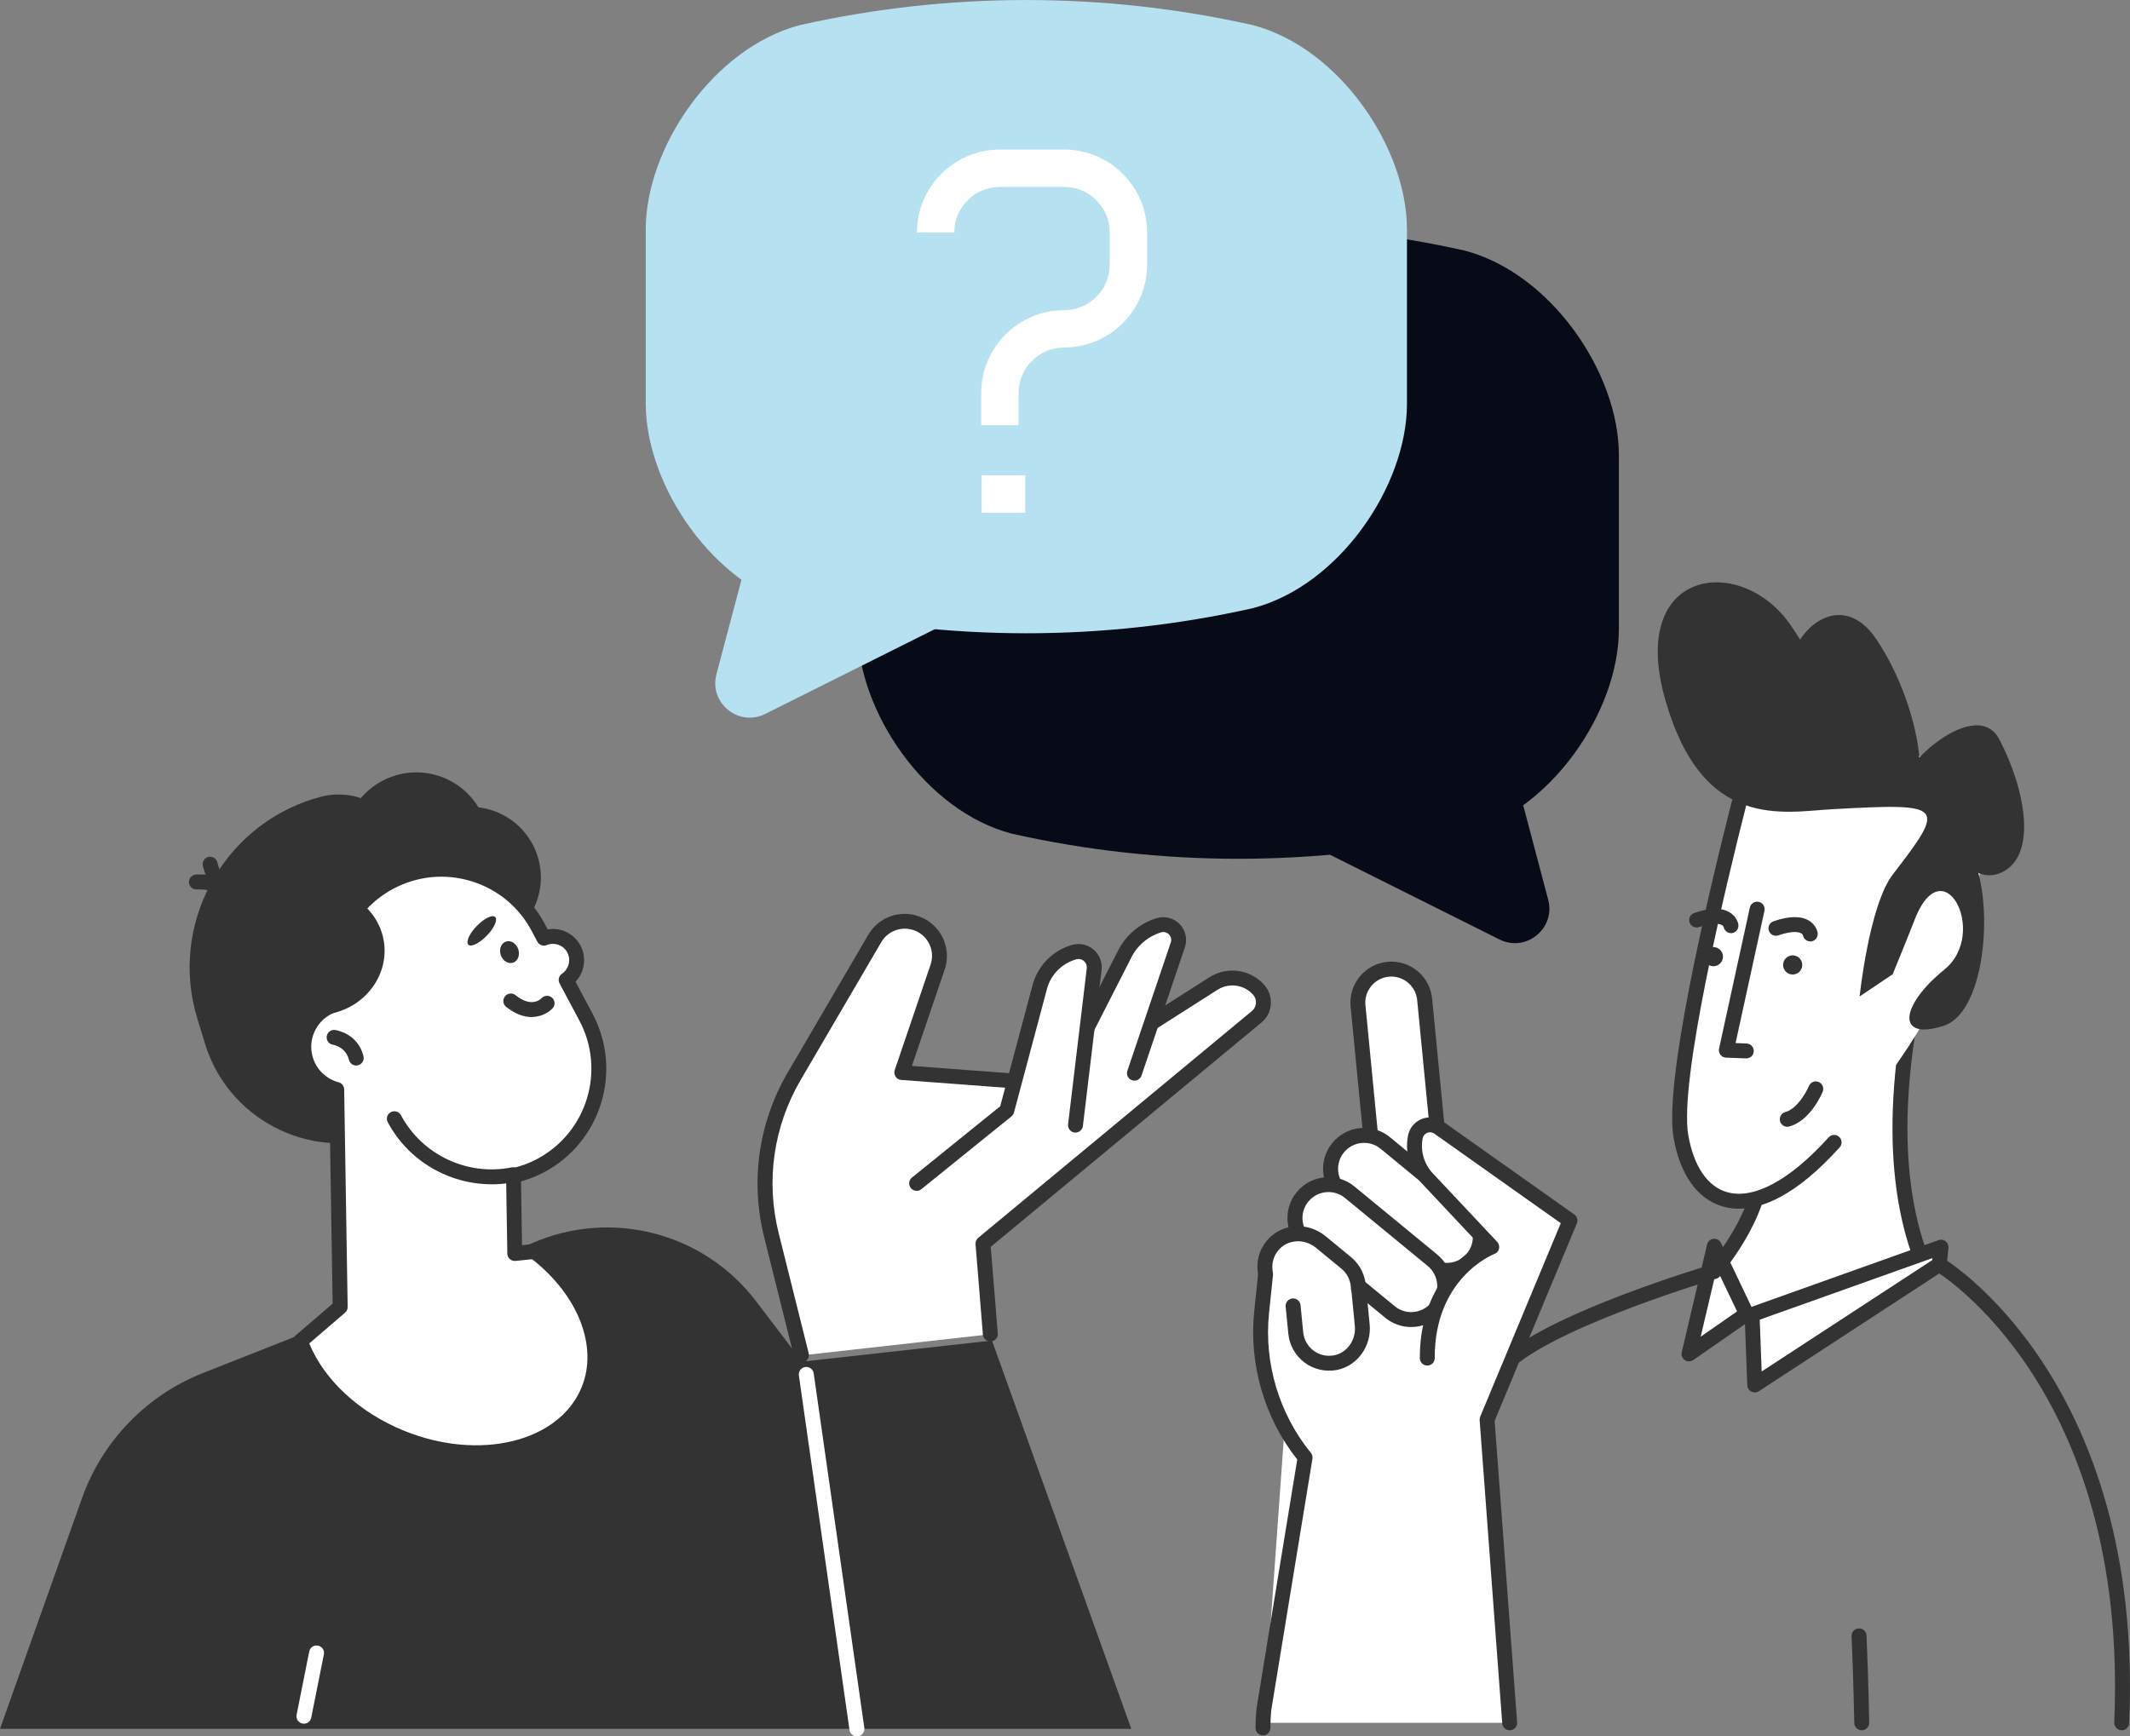 <?xml version="1.0" encoding="UTF-8"?><svg id="Layer_2" xmlns="http://www.w3.org/2000/svg" viewBox="0 0 342.05 278.9"><rect x="0" y="0" width="342.05" height="278.9" fill="#808080" stroke="none"/><defs><style>.cls-1{fill:#fff;}.cls-2{fill:#b5e1f1;}.cls-3{fill:#333;}.cls-4{fill:#070a17;}</style></defs><g id="_Layer_"><g><path class="cls-3" d="M340.72,277.92s-.04,0-.05,0c-.66-.03-1.17-.59-1.15-1.25,2.35-53.73-28.39-72.34-28.7-72.52-.57-.33-.76-1.07-.43-1.64,.33-.57,1.06-.76,1.64-.43,.32,.19,32.3,19.45,29.89,74.7-.03,.64-.56,1.15-1.2,1.15Z"/><path class="cls-3" d="M298.97,277.92c-.65,0-1.19-.52-1.2-1.18,0-.06-.11-6.56-.43-13.93-.03-.66,.48-1.22,1.15-1.25,.66-.04,1.22,.48,1.25,1.15,.32,7.4,.43,13.93,.43,13.99,.01,.66-.52,1.21-1.18,1.22h-.02Z"/><g><g><path class="cls-4" d="M162.5,133.91c23.94,5.37,48.77,5.37,72.7,0,13.88-3.62,24.76-19.66,24.77-32.83v-28c.01-13.17-10.91-29.21-24.77-32.83-23.94-5.37-48.77-5.37-72.7,0-13.87,3.62-24.78,19.66-24.77,32.83v28c0,13.17,10.89,29.22,24.77,32.83Z"/><path class="cls-4" d="M241.16,116.34l7.46,28.18c1.22,4.61-3.57,8.51-7.84,6.37l-34.82-17.41c-4.29-2.14-4.01-8.35,.45-10.11l27.36-10.78c3.08-1.22,6.54,.53,7.39,3.74Z"/></g><g><path class="cls-2" d="M201.17,97.69c-23.94,5.37-48.77,5.37-72.7,0-13.88-3.62-24.76-19.66-24.77-32.83v-28c-.01-13.17,10.91-29.21,24.77-32.83,23.94-5.37,48.77-5.37,72.7,0,13.87,3.62,24.78,19.66,24.77,32.83v28c0,13.17-10.89,29.22-24.77,32.83Z"/><path class="cls-2" d="M122.51,80.12l-7.46,28.18c-1.22,4.61,3.57,8.51,7.84,6.37l34.82-17.41c4.29-2.14,4.01-8.35-.45-10.11l-27.36-10.78c-3.08-1.22-6.54,.53-7.39,3.74Z"/></g><g><rect class="cls-1" x="157.63" y="76.35" width="7.02" height="6"/><path class="cls-1" d="M170.89,55.82v-6c4.04,0,7.32-3.28,7.32-7.32v-5.16c0-4.04-3.28-7.32-7.32-7.32h-10.32c-4.04,0-7.32,3.28-7.32,7.32h-6c0-7.34,5.97-13.32,13.32-13.32h10.32c7.34,0,13.32,5.97,13.32,13.32v5.16c0,7.34-5.97,13.31-13.32,13.31Z"/><path class="cls-1" d="M163.57,68.3h-6v-5.16c0-7.34,5.97-13.32,13.32-13.32v6c-4.04,0-7.32,3.28-7.32,7.32v5.16Z"/></g><g><g><path class="cls-1" d="M308.55,202.19c-4.29-11.36-5.54-28.87,2.2-55.69,14.54-50.37-28.26,34.09-28.26,34.09,.28,2.96,3.28,10.46-7.21,23.65l4.72,6.29,28.56-8.34Z"/><path class="cls-3" d="M275.28,205.44c-.26,0-.53-.09-.75-.26-.52-.41-.6-1.17-.19-1.69,8.91-11.2,7.77-17.86,7.15-21.45-.09-.52-.16-.96-.2-1.34-.02-.22,.02-.45,.12-.65,.07-.13,6.66-13.12,13.7-25.73,14.74-26.39,16.98-25.5,18.46-24.92,1.59,.62,2.65,2.43-1.68,17.43-6.6,22.88-7.35,41.37-2.23,54.93,.23,.62-.08,1.31-.7,1.55-.62,.23-1.31-.08-1.55-.7-5.31-14.06-4.58-33.05,2.17-56.44,2.87-9.96,3.07-13.24,2.95-14.29-3.81,2.55-17.34,26.29-28.83,48.93,.04,.25,.08,.52,.14,.83,.63,3.67,1.94,11.3-7.64,23.34-.24,.3-.59,.45-.94,.45Z"/><path class="cls-1" d="M281.29,121.19s-13.42,49.63-11.36,61.38c2.07,11.74,11.51,15.42,24.6,.93,25.14-27.83,26.79-51.53,20.71-56.28-6.09-4.75-22.38-22.1-33.94-6.02Z"/><path class="cls-3" d="M294.37,129.97c-8.04,.44-20.95,3.57-26.97-17.64-6.01-21.21,12.33-23.41,20.18-11.88,7.85,11.52,6.52,16.32,1.34,10.84-5.19-5.48,5.3-19.2,12.42-8.58,7.12,10.62,8.84,25.62,4.86,24.38-3.99-1.24,10.75-16.16,14.87-8.32,4.12,7.84,6.27,18.77,.23,21.43-6.04,2.66-11.36-9.42-6.09-4.75,5.27,4.67,4.6,26.82-3.07,29.31-7.67,2.49-7.07-3.21,.12-9.04,7.2-5.83-.35-20.21-4.98-7.52-.4,1.09-3.34,8.29-3.34,8.29l-5.31,3.56s1.53-14.66,5.34-19.61c8.59-11.16,8.4-11.46-9.61-10.47Z"/></g><g><polygon class="cls-1" points="281.37 211.14 281.79 222.45 311.43 203.1 311.72 200.32 281.37 211.14"/><path class="cls-3" d="M281.79,223.65c-.19,0-.38-.04-.55-.13-.38-.2-.63-.59-.65-1.02l-.43-11.31c-.02-.52,.3-1,.8-1.17l30.35-10.83c.39-.14,.82-.07,1.14,.19,.32,.25,.49,.66,.45,1.07l-.29,2.79c-.04,.36-.23,.68-.54,.88l-29.64,19.35c-.2,.13-.43,.2-.66,.2Zm.8-11.67l.31,8.31,27.38-17.88,.03-.33-27.73,9.89Z"/></g><g><polygon class="cls-1" points="275.3 200.18 271.23 217.47 280.48 211.05 275.3 200.18"/><path class="cls-3" d="M271.23,218.67c-.24,0-.47-.07-.67-.21-.41-.28-.61-.78-.49-1.27l4.06-17.29c.12-.5,.53-.86,1.04-.92,.51-.05,.99,.22,1.21,.68l5.18,10.87c.25,.53,.08,1.17-.4,1.5l-9.24,6.42c-.21,.14-.44,.21-.68,.21Zm4.45-14.89l-2.57,10.92,5.84-4.06-3.28-6.87Z"/></g><path class="cls-3" d="M279.26,194.15c-.98,0-1.84-.14-2.6-.36-4.05-1.17-6.86-5.08-7.9-11.01-1.56-8.85,5.18-37.64,9.33-54.02,.16-.64,.81-1.03,1.46-.87,.64,.16,1.03,.82,.87,1.46-3.31,13.03-10.83,44.29-9.3,53.01,.88,4.98,3.08,8.22,6.21,9.12,4.28,1.23,10.09-1.89,16.32-8.79,.44-.49,1.2-.53,1.69-.09,.49,.44,.53,1.2,.09,1.69-7.01,7.76-12.39,9.85-16.16,9.85Z"/><path class="cls-3" d="M280.43,170s-.03,0-.05,0l-3.2-.12c-.35-.01-.69-.18-.9-.46-.22-.28-.3-.64-.22-.99l4.94-22.65c.14-.65,.78-1.06,1.43-.92,.65,.14,1.06,.78,.92,1.43l-4.64,21.25,1.77,.07c.66,.02,1.18,.58,1.15,1.24-.02,.65-.56,1.15-1.2,1.15Z"/><path class="cls-3" d="M276.68,153.82c-.09,.84-.84,1.46-1.69,1.37-.84-.09-1.46-.84-1.37-1.69,.09-.84,.84-1.46,1.69-1.37,.84,.09,1.46,.84,1.37,1.69Z"/><path class="cls-3" d="M277.98,149.88c-.57,0-1.07-.41-1.18-.98-.01-.05-.08-.21-.33-.34-.31-.16-1.28-.46-3.62,.35-.63,.22-1.31-.12-1.52-.74-.22-.63,.12-1.31,.74-1.52,2.49-.86,4.4-.89,5.7-.1,.9,.55,1.31,1.4,1.39,1.97,.09,.66-.36,1.26-1.02,1.36-.06,0-.11,.01-.17,.01Z"/><path class="cls-3" d="M289.41,155.15c-.09,.84-.84,1.46-1.69,1.37-.84-.09-1.46-.84-1.37-1.69,.09-.84,.84-1.46,1.69-1.37,.84,.09,1.46,.84,1.37,1.69Z"/><path class="cls-3" d="M290.71,151.21c-.57,0-1.07-.41-1.18-.98-.01-.05-.08-.21-.33-.34-.31-.16-1.28-.46-3.62,.35-.62,.21-1.31-.12-1.52-.74-.22-.63,.12-1.31,.74-1.52,2.49-.86,4.4-.89,5.7-.1,.9,.55,1.31,1.4,1.39,1.97,.09,.66-.36,1.26-1.02,1.36-.06,0-.11,.01-.17,.01Z"/><path class="cls-3" d="M287.01,180.98c-.53,0-1.01-.35-1.16-.89-.17-.64,.21-1.3,.85-1.47,1.88-.5,3.37-3.19,3.79-4.19,.26-.61,.96-.9,1.57-.64,.61,.26,.9,.96,.64,1.57-.2,.48-2.04,4.68-5.38,5.58-.1,.03-.21,.04-.31,.04Z"/></g><path class="cls-3" d="M242.51,219.66c-.34,0-.68-.14-.92-.43-.43-.51-.36-1.26,.14-1.69,8.32-7.04,32.19-14.15,33.2-14.45,.63-.19,1.3,.17,1.49,.81,.19,.64-.17,1.3-.81,1.49-.24,.07-24.39,7.27-32.33,13.98-.23,.19-.5,.28-.77,.28Z"/><g><path class="cls-3" d="M159.3,215.33l22.37,62.36H0l13.16-37.03c3.27-9.2,10.36-16.54,19.45-20.13l52.9-20.87c12.68-5.53,27.49-1.68,35.88,9.32l7.41,9.73,30.5-3.39Z"/><g><path class="cls-1" d="M128.69,217.69l-4.81-19.25c-2.17-8.68-.85-17.86,3.66-25.58l12.93-22.11c1.14-1.96,3.36-3.02,5.6-2.7h0c3.45,.5,5.61,4.01,4.48,7.31l-5.76,16.94,24.72,1.85,25.32-16.14c2.34-1.49,5.42-1.07,7.27,1h0c1.14,1.27,1,3.24-.32,4.34l-43.95,36.43,1.18,14.53-30.33,3.4Z"/><path class="cls-3" d="M128.69,218.89c-.54,0-1.03-.36-1.16-.91l-4.81-19.25c-2.26-9.03-.91-18.44,3.79-26.48l12.93-22.11c1.4-2.39,4.07-3.68,6.81-3.28,2,.29,3.75,1.44,4.81,3.16,1.06,1.72,1.29,3.81,.64,5.72l-5.26,15.47,22.77,1.7,24.99-15.93c2.85-1.82,6.55-1.31,8.81,1.2,.77,.86,1.15,1.97,1.07,3.13-.08,1.15-.62,2.2-1.51,2.93l-43.47,36.03,1.13,13.91c.05,.66-.44,1.24-1.1,1.29-.66,.04-1.24-.44-1.29-1.1l-1.18-14.53c-.03-.39,.13-.77,.43-1.02l43.95-36.43c.38-.32,.62-.77,.65-1.27,.04-.5-.13-.98-.46-1.35-1.47-1.64-3.88-1.96-5.73-.78l-25.32,16.14c-.22,.14-.48,.21-.73,.18l-24.72-1.85c-.37-.03-.71-.22-.91-.53-.2-.31-.25-.7-.14-1.05l5.76-16.94c.42-1.24,.27-2.58-.41-3.69-.68-1.11-1.81-1.86-3.11-2.04-1.76-.25-3.49,.58-4.4,2.12l-12.93,22.11c-4.39,7.49-5.64,16.26-3.53,24.68l4.81,19.25c.16,.64-.23,1.29-.87,1.45-.1,.02-.2,.04-.29,.04Z"/></g><g><path class="cls-1" d="M182.16,172.37l6.97-20.61c.64-1.91-1.14-3.74-3.06-3.15h0c-2.45,.76-4.47,2.5-5.57,4.82l-9.74,19.09,11.4-.15Z"/><path class="cls-3" d="M170.76,173.73c-.18,0-.37-.04-.54-.13-.59-.3-.82-1.02-.52-1.61l9.74-19.09c1.22-2.58,3.52-4.57,6.28-5.42,1.32-.41,2.74-.04,3.71,.94,.96,.99,1.29,2.42,.85,3.73l-6.97,20.61c-.21,.63-.89,.96-1.52,.75-.63-.21-.96-.89-.75-1.52l6.97-20.61c.16-.46,.05-.94-.29-1.29-.34-.35-.82-.47-1.28-.33-2.12,.65-3.89,2.18-4.84,4.19l-9.75,19.12c-.21,.42-.63,.65-1.07,.65Z"/></g><g><path class="cls-1" d="M147.2,190.07l14.48-11.7,5.3-19.85c.72-2.71,2.82-4.84,5.52-5.6h0c1.75-.49,3.43,.95,3.22,2.75l-3,25.04-25.52,9.36Z"/><path class="cls-3" d="M147.2,191.27c-.35,0-.7-.15-.93-.44-.42-.52-.34-1.27,.18-1.69l14.17-11.45,5.2-19.48c.83-3.1,3.26-5.57,6.35-6.44,1.21-.34,2.5-.06,3.45,.76,.95,.81,1.43,2.05,1.28,3.29l-3,25.04c-.08,.66-.69,1.13-1.33,1.05-.66-.08-1.13-.68-1.05-1.33l3-25.04c.05-.45-.11-.88-.46-1.18-.35-.3-.8-.4-1.24-.27-2.28,.64-4.08,2.46-4.69,4.75l-5.3,19.86c-.07,.25-.21,.46-.41,.62l-14.48,11.7c-.22,.18-.49,.27-.75,.27Z"/></g><g><path class="cls-3" d="M71.45,179.51l-10.33,3.15c-11.88,3.63-24.56-3.12-28.19-15l-1.25-4.09c-4.54-14.87,3.91-30.75,18.78-35.29l2.38,3.75c9.32-2.85,19.28,2.45,22.12,11.77l5.65,18.49c2.22,7.26-1.91,15.01-9.17,17.22Z"/><ellipse class="cls-3" cx="59.06" cy="157.86" rx="25.35" ry="23.81" transform="translate(-2.53 .97) rotate(-.92)"/><path class="cls-3" d="M82.61,198.1c-7.54-1.6-14.11-6.94-16.9-14.74l-2.57-7.17,19.01-6.85,.46,28.76Z"/><path class="cls-3" d="M52.74,161.39c-1.72-7.94,1.47-16.47,8.19-20.48h0c4.19-2.5,8.92-2.73,13.08-1.1-2.21,.25-8.38,1.32-9.54,5.43-1.41,5.03-1.43,14.58-11.73,16.14Z"/><path class="cls-3" d="M86.36,137.63c1.83,5.99-1.54,12.32-7.53,14.15-5.99,1.83-12.32-1.54-14.15-7.53-1.83-5.99,1.54-12.32,7.53-14.15,5.99-1.83,12.32,1.54,14.15,7.53Z"/><path class="cls-3" d="M47.18,132.96c-11.27,5.07-17.41,17.66-14.16,29.82,3.18,.95,6.71,1,10.18-.06,9.02-2.75,14.2-11.94,11.58-20.52-1.25-4.09-4.04-7.3-7.6-9.24Z"/><path class="cls-3" d="M65.21,135.64c1.83,5.99-1.54,12.32-7.53,14.15-5.99,1.83-12.32-1.54-14.15-7.53-1.83-5.99,1.54-12.32,7.53-14.15,5.99-1.83,12.32,1.54,14.15,7.53Z"/><path class="cls-3" d="M78.01,132.32c1.88,6.16-1.59,12.67-7.75,14.55-6.16,1.88-12.67-1.59-14.55-7.75-1.88-6.16,1.59-12.67,7.75-14.55,6.16-1.88,12.67,1.59,14.55,7.75Z"/><path class="cls-3" d="M37.79,145.58c-.4,0-.78-.2-1.01-.55-1.57-2.45-5.08-2.16-5.12-2.16-.66,.06-1.24-.42-1.31-1.08-.06-.66,.42-1.24,1.07-1.31,.2-.02,5.01-.46,7.37,3.25,.36,.56,.19,1.3-.37,1.66-.2,.13-.42,.19-.64,.19Z"/><path class="cls-3" d="M38.14,145.19c-.11,0-.22-.01-.32-.04-4.23-1.19-5.21-5.91-5.25-6.11-.13-.65,.29-1.28,.94-1.41,.65-.13,1.28,.29,1.41,.94,.01,.05,.75,3.49,3.55,4.27,.64,.18,1.01,.84,.83,1.48-.15,.53-.63,.88-1.15,.88Z"/><g><path class="cls-1" d="M85.81,201.02l-3.15,.32-.2-12.51c1.49-.34,2.96-.86,4.37-1.61,8.59-4.57,11.84-15.24,7.27-23.83l-3.19-5.99c1.59-1.08,2.17-3.19,1.25-4.94h0c-.92-1.76-3.02-2.49-4.82-1.77l-.91-1.72c-4.57-8.59-15.24-11.84-23.83-7.27h0c-7.24,3.86-10.69,12.05-8.85,19.67-3.18,1-5.31,4.13-4.93,7.57,.34,2.99,2.49,5.34,5.24,6.06l.56,34.94-6.4,5.49c2.28,6.29,8.12,12.2,16.17,15.48,12.79,5.21,26.27,1.78,30.11-7.65,3.01-7.38-.8-16.23-8.7-22.24Z"/><path class="cls-3" d="M76.39,234.53c-4.01,0-8.26-.81-12.44-2.51-8.07-3.29-14.37-9.34-16.85-16.18-.17-.47-.03-.99,.35-1.32l5.97-5.13-.54-33.52c-2.87-1.11-4.9-3.69-5.25-6.8-.4-3.57,1.55-6.96,4.74-8.45-1.47-8.01,2.41-16.11,9.67-19.98,9.16-4.87,20.57-1.39,25.45,7.77l.46,.87c2.11-.36,4.25,.66,5.28,2.62,1.01,1.93,.64,4.25-.81,5.78l2.74,5.15c4.87,9.16,1.39,20.57-7.77,25.45-1.16,.62-2.41,1.11-3.72,1.48l.16,10.25,1.85-.19c.3-.03,.6,.05,.85,.24,8.55,6.5,12.21,16,9.09,23.65-2.81,6.9-10.41,10.82-19.24,10.82Zm-26.73-18.74c2.44,5.91,8.06,11.1,15.2,14.01,12.15,4.95,24.96,1.81,28.55-6.99,2.66-6.52-.54-14.73-7.95-20.55l-2.67,.27c-.34,.03-.67-.07-.92-.3-.25-.22-.4-.54-.4-.88l-.2-12.51c0-.57,.38-1.06,.93-1.19,1.46-.33,2.83-.83,4.07-1.5,7.99-4.25,11.03-14.21,6.78-22.2l-3.19-5.99c-.29-.54-.12-1.21,.38-1.55,1.11-.76,1.48-2.22,.87-3.4-.63-1.2-2.05-1.72-3.32-1.21-.57,.23-1.22-.01-1.5-.55l-.91-1.72c-2.06-3.87-5.5-6.71-9.7-7.99-4.19-1.28-8.64-.85-12.51,1.21-6.61,3.52-10.01,11.06-8.25,18.33,.15,.61-.2,1.24-.81,1.43-2.69,.84-4.41,3.49-4.09,6.29,.28,2.43,1.99,4.41,4.36,5.04,.52,.14,.88,.6,.89,1.14l.56,34.94c0,.36-.15,.7-.42,.93l-5.75,4.94Z"/></g><path class="cls-3" d="M57.19,171.14c-.54,0-1.03-.37-1.16-.92-.5-2.06-2.48-2.4-2.56-2.41-.65-.1-1.1-.71-1-1.36,.1-.65,.69-1.11,1.35-1.01,.15,.02,3.67,.55,4.55,4.22,.16,.64-.24,1.29-.89,1.45-.09,.02-.19,.03-.28,.03Z"/><path class="cls-3" d="M85.37,163.36c-1.18,0-2.58-.43-4.09-1.64-.52-.41-.6-1.17-.18-1.69,.42-.52,1.17-.6,1.69-.18,2.49,2,3.93,.74,4.19,.47,.45-.47,1.21-.5,1.69-.05,.48,.45,.52,1.19,.08,1.67-.6,.66-1.8,1.41-3.38,1.41Z"/><path class="cls-3" d="M83.22,152.45c.32,.93-.04,1.91-.82,2.17-.77,.27-1.66-.28-1.98-1.21-.32-.93,.04-1.91,.82-2.17,.77-.27,1.66,.28,1.98,1.21Z"/><path class="cls-3" d="M79.52,147.29c.44,.43-.16,1.78-1.35,3-1.19,1.23-2.52,1.88-2.96,1.45-.44-.43,.16-1.78,1.35-3,1.19-1.23,2.52-1.88,2.96-1.45Z"/><path class="cls-3" d="M57.39,144.6c-7.27,2.49-11.79,9.93-10.48,17.64,1.91,.77,4.1,1,6.3,.55,5.74-1.19,9.48-6.57,8.35-12.03-.54-2.6-2.08-4.75-4.17-6.16Z"/><path class="cls-3" d="M78.93,190.22c-6.85,0-13.37-3.78-16.66-9.97-.31-.58-.09-1.31,.5-1.62,.58-.31,1.31-.09,1.62,.5,3.39,6.37,10.7,9.81,17.76,8.38,.65-.13,1.28,.29,1.41,.94,.13,.65-.29,1.28-.94,1.41-1.23,.25-2.47,.37-3.69,.37Z"/></g><path class="cls-1" d="M137.61,278.9c-.59,0-1.1-.43-1.19-1.03l-8.13-56.94c-.09-.66,.36-1.26,1.02-1.36,.66-.09,1.26,.36,1.36,1.02l8.13,56.94c.09,.66-.36,1.26-1.02,1.36-.06,0-.11,.01-.17,.01Z"/><path class="cls-1" d="M48.81,276.86c-.08,0-.16,0-.24-.02-.65-.13-1.07-.76-.94-1.41l2.03-10.17c.13-.65,.76-1.07,1.41-.94,.65,.13,1.07,.76,.94,1.41l-2.03,10.17c-.11,.57-.61,.96-1.17,.96Z"/></g><g><path class="cls-1" d="M202.01,274.36c-.08,.79-.12,1.57-.14,2.36h41.6l-3.68-48.55,13.22-31.75c.17-.42,.03-.9-.34-1.16l-20.98-14.86-1.94-19.97c-.34-3.48-3.45-6.04-6.93-5.7-3.48,.34-6.04,3.45-5.7,6.93l1.92,19.76c-.2,0-.4,0-.6,.03-1.69,.16-3.21,.98-4.29,2.28-1.34,1.62-1.72,3.71-1.24,5.61-1.68,.11-3.32,.89-4.48,2.29-1.08,1.31-1.58,2.96-1.42,4.65,.03,.36,.1,.7,.19,1.04-1.38,.26-2.66,.96-3.61,2.1-1.23,1.47-1.72,3.38-1.36,5.25l-.62,6.03c-.87,8.44,1.65,17.05,6.93,23.68l-6.54,40Z"/><g><path class="cls-1" d="M231.84,191.97l-10.7,1.04-3.06-31.46c-.29-2.95,1.87-5.58,4.83-5.87h0c2.95-.29,5.58,1.87,5.87,4.83l3.06,31.46Z"/><path class="cls-3" d="M221.14,194.21c-.61,0-1.13-.46-1.19-1.08l-3.06-31.46c-.35-3.61,2.3-6.83,5.91-7.18,3.61-.35,6.83,2.3,7.18,5.91l3.06,31.46c.03,.32-.06,.63-.27,.88-.2,.24-.49,.4-.81,.43l-10.7,1.04s-.08,0-.12,0Zm2.29-37.35c-.13,0-.27,0-.41,.02-2.29,.22-3.97,2.27-3.75,4.56l2.94,30.26,8.31-.81-2.94-30.26c-.21-2.15-2.03-3.77-4.15-3.77Z"/></g><g><path class="cls-1" d="M236.49,202.09h0c-1.89,2.29-5.27,2.62-7.57,.74l-13.29-10.93c-2.29-1.89-2.62-5.27-.74-7.57h0c1.89-2.29,5.27-2.62,7.57-.74l13.29,10.93c2.29,1.89,2.62,5.27,.74,7.57Z"/><path class="cls-3" d="M232.33,205.25c-1.52,0-2.98-.52-4.17-1.5l-13.29-10.93c-1.36-1.11-2.2-2.69-2.37-4.44-.17-1.75,.35-3.46,1.47-4.81,1.12-1.36,2.69-2.2,4.44-2.37s3.46,.35,4.81,1.47l13.29,10.93c1.36,1.11,2.2,2.69,2.37,4.44,.17,1.75-.35,3.46-1.47,4.81t0,0c-1.12,1.36-2.69,2.2-4.44,2.37-.22,.02-.43,.03-.65,.03Zm-13.27-21.68c-.14,0-.27,0-.41,.02-1.11,.11-2.11,.64-2.82,1.5-.71,.86-1.04,1.95-.93,3.06,.11,1.11,.64,2.11,1.5,2.82l13.29,10.93c.86,.71,1.94,1.05,3.06,.93,1.11-.11,2.11-.64,2.82-1.5,.71-.86,1.04-1.95,.93-3.06-.11-1.11-.64-2.11-1.5-2.82l-13.29-10.93c-.75-.62-1.68-.95-2.65-.95Zm17.43,18.52h0Z"/></g><g><path class="cls-1" d="M230.78,209.99h0c-1.89,2.29-5.27,2.62-7.57,.74l-13.29-10.93c-2.29-1.89-2.62-5.27-.74-7.57h0c1.89-2.29,5.27-2.62,7.57-.74l13.29,10.93c2.29,1.89,2.62,5.27,.74,7.57Z"/><path class="cls-3" d="M226.61,213.15c-1.52,0-2.98-.52-4.17-1.5l-13.29-10.93c-1.36-1.11-2.2-2.69-2.37-4.44-.17-1.75,.35-3.46,1.47-4.81,2.3-2.8,6.45-3.2,9.25-.9l13.29,10.93c1.36,1.12,2.2,2.69,2.37,4.44,.17,1.75-.35,3.46-1.47,4.81-1.12,1.36-2.69,2.2-4.44,2.37-.22,.02-.43,.03-.65,.03Zm-13.27-21.68c-1.21,0-2.4,.52-3.23,1.52-.71,.86-1.04,1.95-.93,3.06,.11,1.11,.64,2.11,1.5,2.82l13.29,10.93c.86,.71,1.95,1.05,3.06,.93,1.11-.11,2.11-.64,2.82-1.5,.71-.86,1.04-1.95,.93-3.06-.11-1.11-.64-2.11-1.5-2.82l-13.29-10.93c-.78-.64-1.72-.95-2.65-.95Z"/></g><g><path class="cls-1" d="M202.81,277.52c0-1.01,.06-2.03,.17-3.06l6.61-40.36h0c-5.34-6.53-7.85-14.92-6.99-23.31l.64-6.17c-.34-1.56,.02-3.26,1.13-4.58,1.92-2.3,5.41-2.46,7.73-.55l4.11,3.38c1.27,1.04,1.91,2.54,1.94,4.07,.04,.2,.08,.4,.1,.61l.52,5.3c.27,2.79-1.53,5.49-4.28,6.02-3.16,.61-6.09-1.62-6.39-4.75l-.42-4.36-4.83,67.79Z"/><path class="cls-3" d="M202.81,278.72h0c-.66,0-1.2-.54-1.19-1.21,0-1.05,.06-2.12,.17-3.17l6.53-39.91c-5.27-6.68-7.78-15.31-6.91-23.77l.62-5.99c-.36-1.93,.15-3.89,1.42-5.41,2.3-2.76,6.52-3.09,9.41-.71l4.11,3.38c1.45,1.19,2.31,2.95,2.37,4.86,.04,.21,.07,.41,.09,.63l.52,5.3c.34,3.46-1.97,6.68-5.25,7.32-1.83,.35-3.72-.08-5.2-1.18-1.48-1.11-2.43-2.79-2.61-4.63l-.43-4.36c-.06-.66,.42-1.24,1.08-1.31,.67-.06,1.25,.42,1.31,1.08l.43,4.36c.11,1.17,.72,2.24,1.66,2.94,.95,.71,2.13,.98,3.31,.75,2.08-.41,3.54-2.48,3.32-4.73l-.52-5.3c-.02-.16-.04-.32-.08-.47-.02-.07-.03-.15-.03-.23-.02-1.24-.57-2.39-1.5-3.16l-4.11-3.38c-1.87-1.54-4.58-1.36-6.04,.4-.83,1-1.15,2.29-.88,3.56,.03,.12,.03,.25,.02,.38l-.64,6.17c-.83,8.01,1.63,16.19,6.72,22.43,.22,.27,.31,.61,.25,.95l-6.61,40.36c-.09,.91-.14,1.9-.15,2.88,0,.66-.54,1.19-1.2,1.19Z"/></g><g><path class="cls-1" d="M229.2,218.14c-.05-13.82,10.36-17.86,10.36-17.86l-10.35-11.02c-1.67-1.78-2.39-4.25-1.93-6.65h0c.33-1.72,2.32-2.52,3.75-1.51l21.08,14.93-13.31,31.97,3.63,48.71-13.23-58.57Z"/><path class="cls-3" d="M242.43,277.92c-.62,0-1.15-.48-1.19-1.11l-3.63-48.71c-.01-.19,.02-.38,.09-.55l12.94-31.08-20.3-14.38c-.34-.24-.76-.29-1.15-.13-.39,.16-.65,.48-.73,.89-.39,2.01,.22,4.11,1.62,5.6l10.35,11.02c.27,.29,.38,.7,.3,1.09-.09,.39-.36,.71-.74,.85-.39,.15-9.64,3.95-9.59,16.73,0,.66-.53,1.2-1.19,1.2h0c-.66,0-1.2-.53-1.2-1.19-.04-11.17,6.54-16.38,9.6-18.19l-9.27-9.87c-1.93-2.05-2.76-4.93-2.23-7.69,.23-1.21,1.05-2.2,2.19-2.66,1.14-.46,2.42-.31,3.43,.4l21.08,14.93c.46,.32,.63,.92,.41,1.44l-13.2,31.71,3.61,48.42c.05,.66-.45,1.24-1.11,1.28-.03,0-.06,0-.09,0Z"/></g></g></g></g></g></svg>